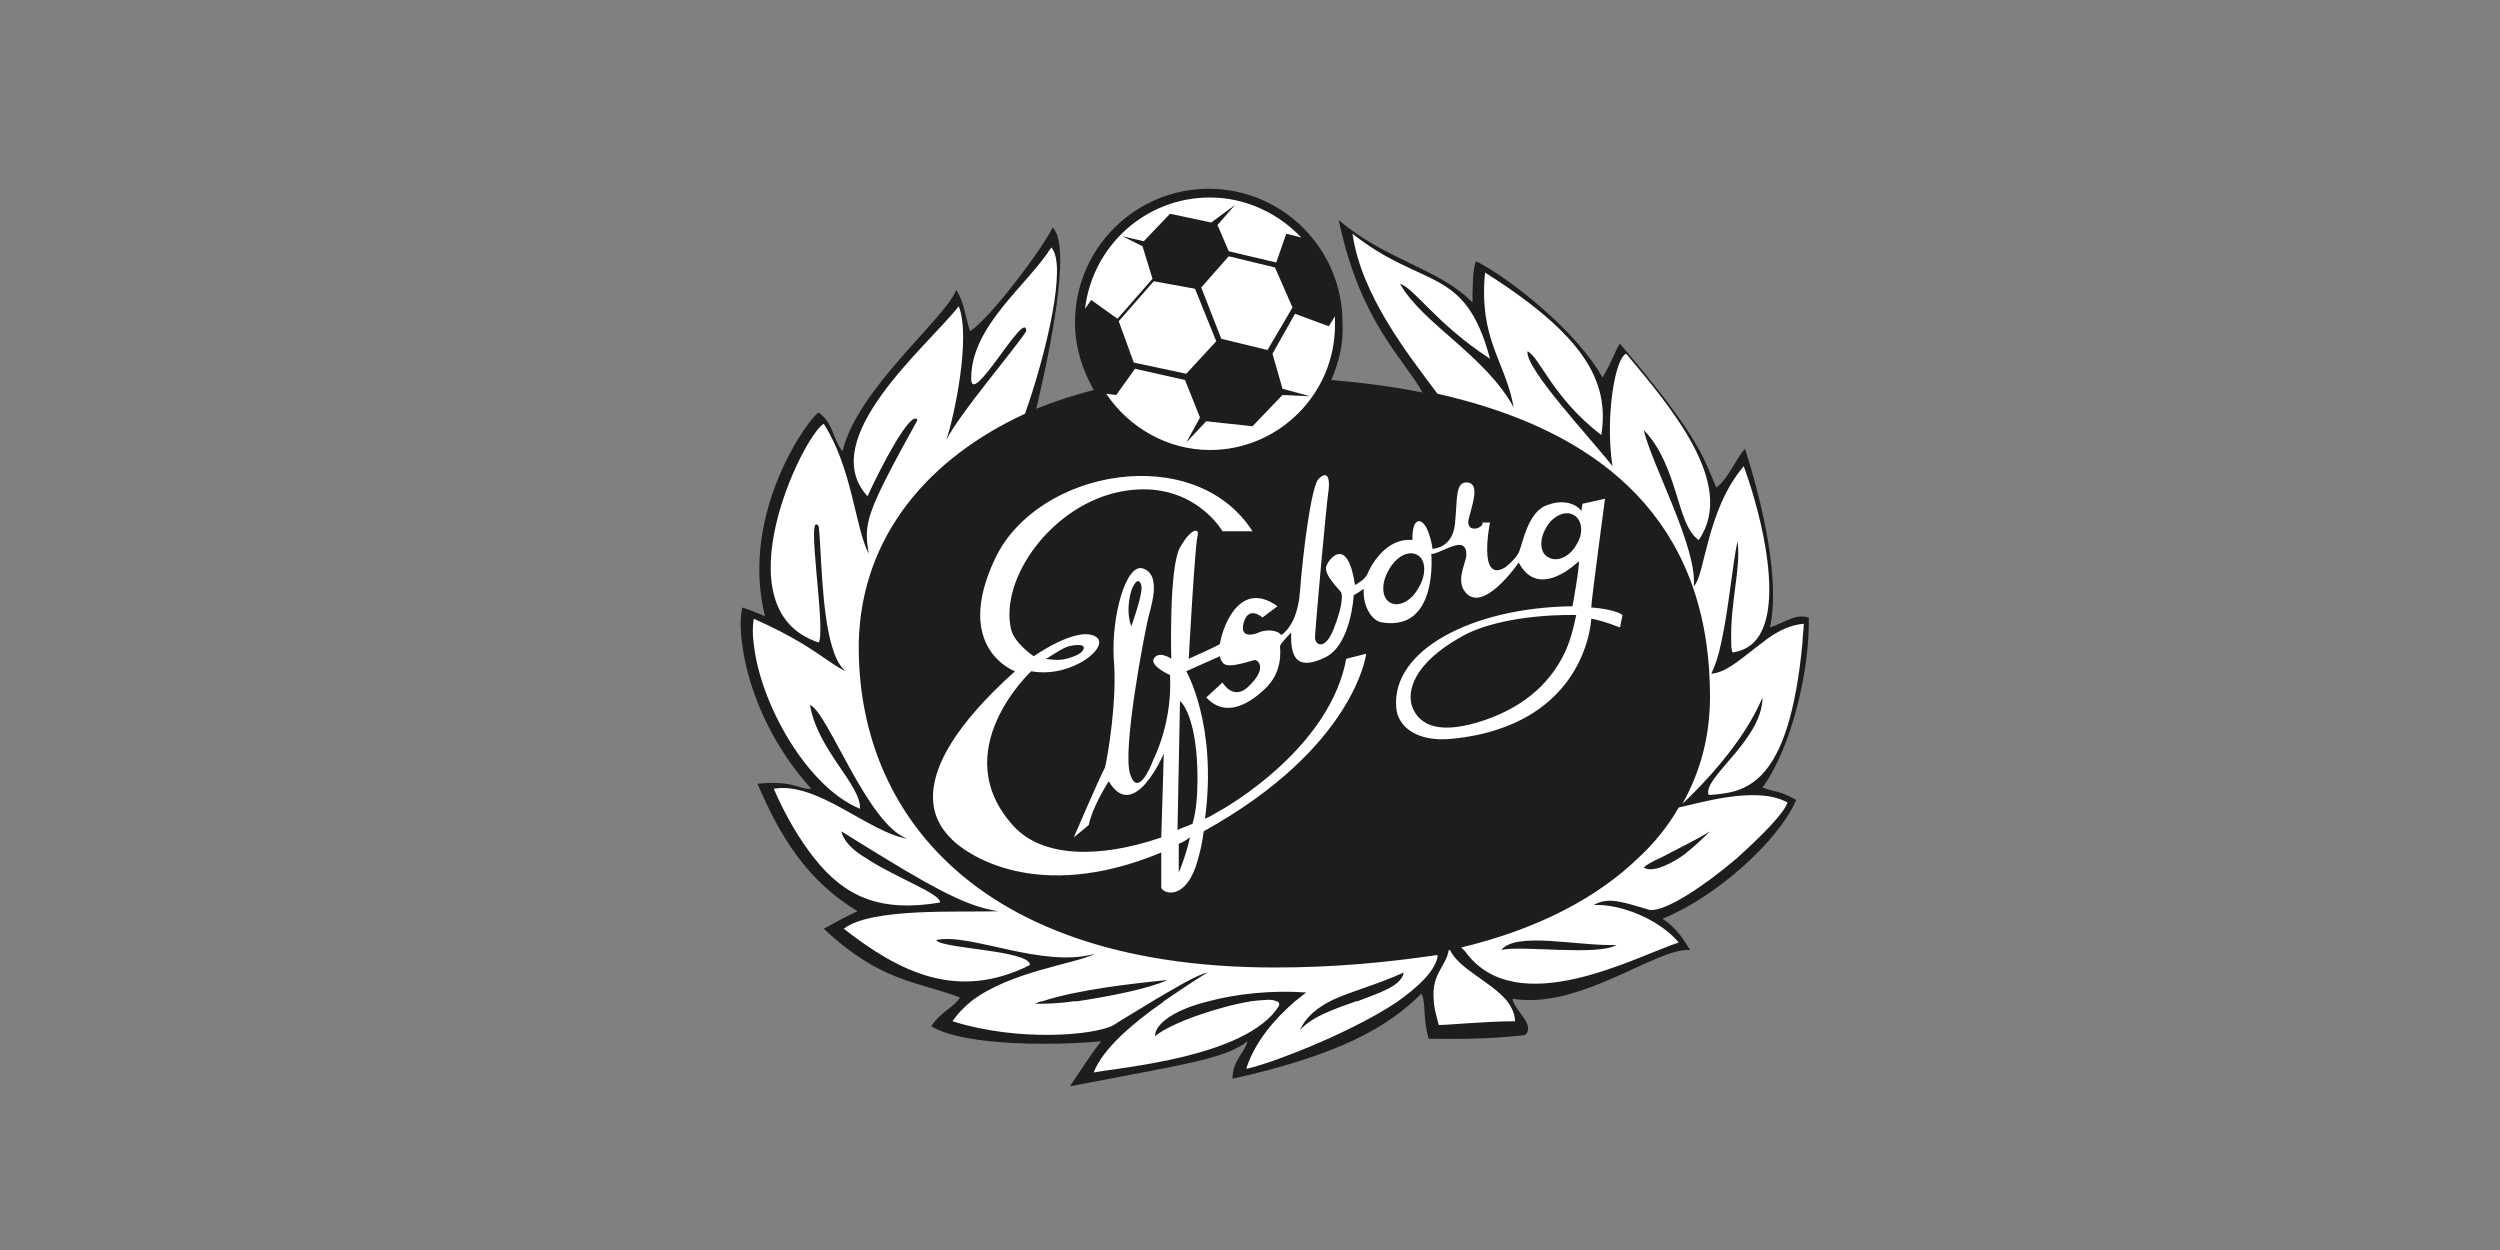 <svg xmlns="http://www.w3.org/2000/svg" width="200" height="100" viewBox="0 0 200 100"><rect x="0" y="0" width="200" height="100" fill="#808080" stroke="none"/><path fill="#1D1D1B" d="M106.5 30.4c2.4.2 4.8.5 7.3 1-1.4-2.6-5-5.6-6.7-13.8 3.7 3.2 8.1 3.9 10.7 6.6 0-.8 0-2.9.3-3.3 2.9 1.5 8.1 5.7 10.1 9.3.8-1.3 1.1-2.4 1.4-2.7 6.2 7.3 6.6 8.9 7.7 11.5.9-.6 1.7-2.5 2.3-3.1 1.5 4.7 2.8 10.6 2 14.3 1.4-.5 2-1.1 3.1-.8.1 4-1.3 10.3-3.7 13.6 1 .4 1.3.2 2.7 1-1.5 3.4-6.5 7.8-10.7 9.5.9.6 1.5 1.3 2.2 2.5-2.7-.2-8.8 4.8-14.2 3.9.1.9 1.9 2.1 1 2.9-3.1.4-6.7.3-7.7.3-.5-1.6-.2-3-.6-3.6-2.7 2.7-6.6 4.9-15.1 6.8 0-1.5 1-2.1 1.2-3-1.8 1.4-4.8 1.8-14.2 3.6.6-.9 1.9-2.9 2.5-3.6-3 .3-10.8.5-13.6-1.2.8-1.2 1.8-1.5 2.3-2.3-3.4-1.3-6.3-1.2-10.9-5.5 1.1-.6 1.6-.9 2.7-1.4-4.1-2.5-6.2-6-8-10.2 2.9-.3 3.4.5 4.3.4-5.5-6.1-6-13.1-5.5-14.5.6.2 1.1.4 1.8.7-2.1-8.4 3.7-16.1 4.3-16.3 1.2.9 1.1 2.1 1.9 3.1 1.2-5 8.2-10.6 9.1-12.9.6.9.7 2 1.1 3.3 1.7-1.1 6-6.9 6.6-8.3 1.6 1.4-.3 10.3-1.3 14.5 1.5-.6 3-1.1 4.6-1.5-.9-1.6-1.5-3.4-1.5-5.4 0-5.9 4.8-10.7 10.7-10.7 5.9 0 10.7 4.8 10.7 10.7.1 1.7-.3 3.2-.9 4.6z"/><path fill="#FFF" fill-rule="evenodd" d="M101.8 28.3l.8 2.8 2.2.6-2.2-.1-2.4 2.5-3.7-.4-1.6 1.7 1.1-2-1.2-3-4-.9-1.5 2.1-.8-.1c1.8 2.7 4.9 4.5 8.3 4.5 5.5 0 10-4.5 10-10v-.7l-.5.8-2.7-1-1.8 3.2zm-9.5-5.8l-2.8 3.2 1.2 3.3 4.2.9 2.4-2.6-1.7-4.2-3.3-.6zm9.1 5.5l2-3.4-1.4-3.2-3.7-.9-2.2 2.5 1.6 4.1 3.7.9zm-12-2.5l2.8-3.2-.8-2.6-1.6-.8 1.7.4 2.1-2.2 3.3.7 1.9-1.4-1.4 1.6.9 2.1 3.8.9.8-2.3 1.2.3c-1.8-1.9-4.4-3.2-7.3-3.2-5.2 0-9.4 3.9-10 8.9l.5-.7 2.1 1.5zM141 51.4c-1.5 1.1-2.8 2.4-4.1 2.5.3-.6.6-1.5.8-2.5.6-2.7.9-6.3 1.3-8.1.3 2.2-.6 4.8-.5 8.1 0 .3 0 .5.1.8.7-.1 1.3-.4 1.7-.8 2.5-2.5.7-10-.8-14.1-3 3.5-3.1 8.8-4 9.6.3-3.1-3.4-9.8-4-12.5 2.8 2.9 2.6 7.6 4.4 8.8 3.1-4.5-2.4-10.8-5.8-14.9-.9.3-1.7 5.1-1.1 9-1.7-2.2-7-7.8-6.8-9.2 1 .5 2 3.7 5.9 6.7.7-4.3-1.4-8-9.3-13-.5 5.4 1.6 7 2.3 10.8-2.3-4.2-7.3-6.7-9.1-9.9 1.2.4 2.9 3.2 7.2 6-2-7.5-5.3-5.5-11-10 .7 4.9 4.4 9.6 6.8 12.8 10.2 2.3 19.7 7.6 21.5 19.9.2 1.4.3 2.8.3 4.3 0 3.1-.7 5.9-2.2 8.6 1.5-1.4 4.9-4.9 6.4-8.5 0 3.4-4.9 6.5-4.3 7.8 2.9-.2 6.4-.6 7.5-12.2 0-.5.1-1 .1-1.5-1.2.1-2.3.7-3.3 1.5zm-6.7 13.2c-.8 1.4-1.9 2.8-3.2 4-3.3 3.2-8 5.7-14.2 7.2l.3.3c4.1 5.7 13.7.4 17.1-.7-1.6-1.9-4.7-3.1-6.8-3 1.2-.7 2.4-.2 4.5.4 1.3.1 4.3-1.9 6.9-4.1 2-1.8 3.8-3.6 4.1-4.5-2.5-1.4-7.2.1-8.7.4zm-5 11c-1.4.9-7.8 0-9.2.4 1.2-1.5 6.1-.3 9.2-.4zm5.1-7c-1.1.7-2.3 1.2-2.9.8.2-.2.7-.5 1.4-.8 1.3-.7 3-1.5 3.9-2.1-.5.5-1.4 1.4-2.4 2.1zM102 77.4c-12.5 0-21.2-3.4-26.6-8.8-4.5-4.5-6.7-10.4-6.7-16.8v-.4c.2-8.6 5.7-14.8 13.3-18.3 1.7-4.8 3.4-12 2.1-13.3-1.9 3-6.3 6.2-6.4 10.3-.2 3 4.4-5.6 4.4-3.6-1.2 1.8-5.2 6.4-6.4 8.7.6-1.7 2-8.2 1-10.7-2.5 3.2-11.5 10.6-7.3 15.2 1.1-2.4 3.5-7 4-6.1-4.2 7.6-4.3 8.2-3.9 10.7-1.1-2.1-1.3-6.8-3.6-10.4-1.7 1-8.4 14.9-.4 17.5.6-1.1-1.1-10.8 0-9.3.2 1.7.2 6.5 1 9.4.3 1.1.7 1.9 1.2 2.2-.8-.3-1.7-1.1-3.5-2.2-1-.6-2.3-1.3-3.9-2-.1.6-.1 1.3 0 2 .5 4.8 4.3 11.5 8.5 13.2.1-1.9-3.4-4.7-4-8.3 1.4.5 4.6 9.6 7.8 10.7-3.1-.5-7.2-4.6-10.7-4 1 2.3 2.1 4.1 3.2 5.5 2.5 3.2 5.4 4.4 10.1 3.6.1-.7-3.6-2-6-3.6-1-.6-1.7-1.3-1.9-2.1 1.3.8 2.4 1.5 3.4 2.1 4.9 3 7.1 4 9.2 4.3-3.2.1-10.2-.3-12.4 1.4 4.5 3.5 9.1 5.8 14.9 2.9 0-1.2-7.2-1.3-7.5-2 2.7-.6 8.5 2.3 12.7 1.1-1.5.8-6.8 1.4-9.9 3.8-.6.5-1.1 1-1.5 1.6 5.4 1.7 11.5 1.1 12.9.3.6-.4 1.8-1.1 3.1-1.9 1.7-1 3.5-2.1 4.4-2.3-.5.3-1.9 1.2-3.5 2.3l-.1.1c-2.3 1.6-4.8 3.7-5.5 5.6 2-.4 12.2-1.2 14.8-5.3.1-.2 0-.4-.2-.4-.3-.2-1.1-.1-2 0-2.5.4-6.4 1.7-7.7 2.8 0-1.1 1.8-2.2 4.3-2.8h-.1.1c2.2-.6 5.1-.9 7.8-.7-.3.2-.6.5-.9.7-1.6 1.4-3.2 3.2-3.9 5.4 1.3-.2 7.9-2.6 12-5.3 1.7-1.2 3-2.4 3.3-3.6v-.2c-4.1.6-8.3 1-13 1zm-15.8 2.7h-.3c-1.3.2-2.4.2-3.1.2.2-.1.4-.2.6-.2 2.7-.9 7-1.4 10-1.7-1.5.7-4.6 1.3-7.2 1.7zm22.4 0h-.1c-1.7.6-3.5 1.2-4.5 2.3.5-1.1 1.4-1.8 2.6-2.4 1.5-.7 3.5-1.2 5.7-2.2-.2 1.1-1.9 1.6-3.7 2.3zM116 76h-.1c-.2 1.3-1.4 1.9-1.2 4 0 .6.2 1.2.4 2 .8 0 3.8-.3 6.1-.3 0-.6-.3-1.2-.7-1.7-1.3-1.5-3.8-2.5-4.5-4zm-9.9-30.7c-.2.7 1 1.8 1.2 2.1.1.3.1 1.1-.6 2.9-.7 1.8-1.5 1.3-1.5.7 0-.5.9-10.7 1.1-11.9.1-1.2-.3-1.3-.8-.8-.6.5-1.3 6.2-1.5 9-.2 2.8-1.5 3.5-1.5 3.5-.4-.5-1.4-.4-1.8-.2-.2.1-1.6.6-1.2-.8.4-1.4 1.5-.4 1.5-.4l1.2-.9c-3.2-2.3-4.5 2.1-4.6 3 0 .1-2.5 1.2-2.5 1.2 0-.1.5-9.1.7-9.8.2-.7-.5-.7-1.4.9-.9 1.6-.7 8.9-.7 8.9s-1-.7-1.4 0c-.3.6 1.3 1.3 1.3 1.3.2 3.7-1.2 6.5-1.3 6.7-.3.8-1.3 3.1-1.9 1.2-.6-2 1.1-10.9 1.4-12.2.2-1 1.2-3.6-.3-4.2-1.4-.6-2.6 3.8-2.4 7.2.3 3.3-.5 7.9-.7 8.7-.4.7-2.5 5.6-2.5 5.6l1.2-1c.3-1.5 1.6-3.5 1.6-3.5 2 3.4 4.4-2.2 4.4-2.2 0 .1-.1 3.7-.2 6.7-5 1.7-9.5 1.6-11.8-.9-5.5-6 1.4-12.4 1.4-12.4 3.3.6 6.5-2.1 5.1-2.8-1.5-.8-4.9 1.6-4.9 1.6s-1.5-1-1.8-2.1c-1-4.1 3.3-10.1 8.9-11.1 5.6-1 8 3.2 8 3.2h2.4c-4.6-7.2-17.2-5-20.6 2.2-3.4 7.2 1.6 9 1.6 9-9.8 8.8-6 12.5-5 13.5s6.6 5.2 16.7 1V71c.1.5 2.1 1.2 3-2.5.2-.7.3-1.3.4-2 12.1-6.7 13-14.2 13-14.2l-1.6.4c-1.2 6.5-8.1 11-10 12.1-.4.2-.8.5-1.3.7 1-7.5-1.5-11.8-1.5-11.8.2-.1 2.7-1.2 2.7-1.2s0 .3.3.6c.5.4 2.3-.3 2.5-.3.2 0 1 .6-.4 2-1.3 1.4-2.2-.2-2.2-.2l-1.3 1.2c1.5 1.6 3.3.6 4.6-.6 1.6-1.4 1.3-3.3 1.3-3.5 0-.2.9-1.1.9-1.1-.1 2.2.6 3 2.7 2s2.3-5 2.3-5c.1 0 .8-.5.8-.5-.1 1.3.6 2.6 1.5 2.7 4.5.7 3.9-5.5 3.9-5.5.3.1 1.4-.6 2.1-.7.7-.1.7.6.7.6v.1c.1.5-.8 1.9-.2 2.9 1.4 2.2 4.4-2.2 4.4-2.2 1.6 3.1 4.8-.1 4.8-.1.1.3-.5 3.6-.5 3.6-8 .1-14.5 3.5-14.1 8.1.1 1.5 1.6 2.8 4.5 2.5 10.8-1.1 11.1-9.6 11.1-9.6.8.1 2.3.7 2.3.7l.2-1c-.7-.5-2.5-.6-2.5-.6 0-.5 1.1-8.7 1.1-8.7l-1.8.4-.1.6c-.1-.3-1.1-1.1-2.7-.5-1.6.5-2 3.2-2.3 3.8-.3.6-1.1 1.2-1.1 1.2-2.2 1.3-1.2-3.6-1.2-3.6h-.6c.1.5-1.4.9-1.1-.3.3-1.2.9-2.8-.1-2.9-1-.1-.8 1.3-1 3.3-.2 2-1.8 2-1.8 2 0-.1-.3-2-1-2.2-.7-.1-.6 1.5-.6 1.5-2.2-.2-3.4 2.2-3.6 2.7-.2.5-1 .9-1 .9-.6-4-2.1-2.1-2.3-1.5zM90.6 47c.4-.8.6-.5.7-.2.2.6-.8 3.3-.8 3.3-.5-1.4 0-2.9.1-3.1zm-5.1 4.7c.4-.1 1.2-.2 1.2.1 0 .4-.6.7-1.4.9-.6.2-1.7 0-1.7 0 .1.1 1.2-.8 1.9-1zm8.8 18.1v-2.3c.3-.1.6-.3.9-.5-.4 1.7-.9 2.8-.9 2.8zm1.5-7.5c0 1.3-.1 2.6-.4 3.6-.4.2-.8.3-1.2.5l.2-10.3c.1 0 1.4 1.3 1.4 6.2zm28.9-9.2c-.8 1.3-2.4 3.3-5.9 4.5-3.5 1.2-5.2.5-5.8-1-.5-1.3.1-3.5 3.8-5.6 3.4-2 9.3-1.8 9.3-1.8-.3 1.4-.6 2.6-1.4 3.9zm-1-10.9c.5-.9 1.5-1.4 2.2-1 .7.4.8 1.5.2 2.4-.5.9-1.5 1.4-2.2 1-.7-.3-.8-1.4-.2-2.4zm-12.6 3.4c.6-1.1 1.6-1.6 2.3-1.2.7.4.7 1.6.1 2.6-.6 1.1-1.6 1.6-2.3 1.2-.7-.4-.7-1.6-.1-2.6z" clip-rule="evenodd"/></svg>